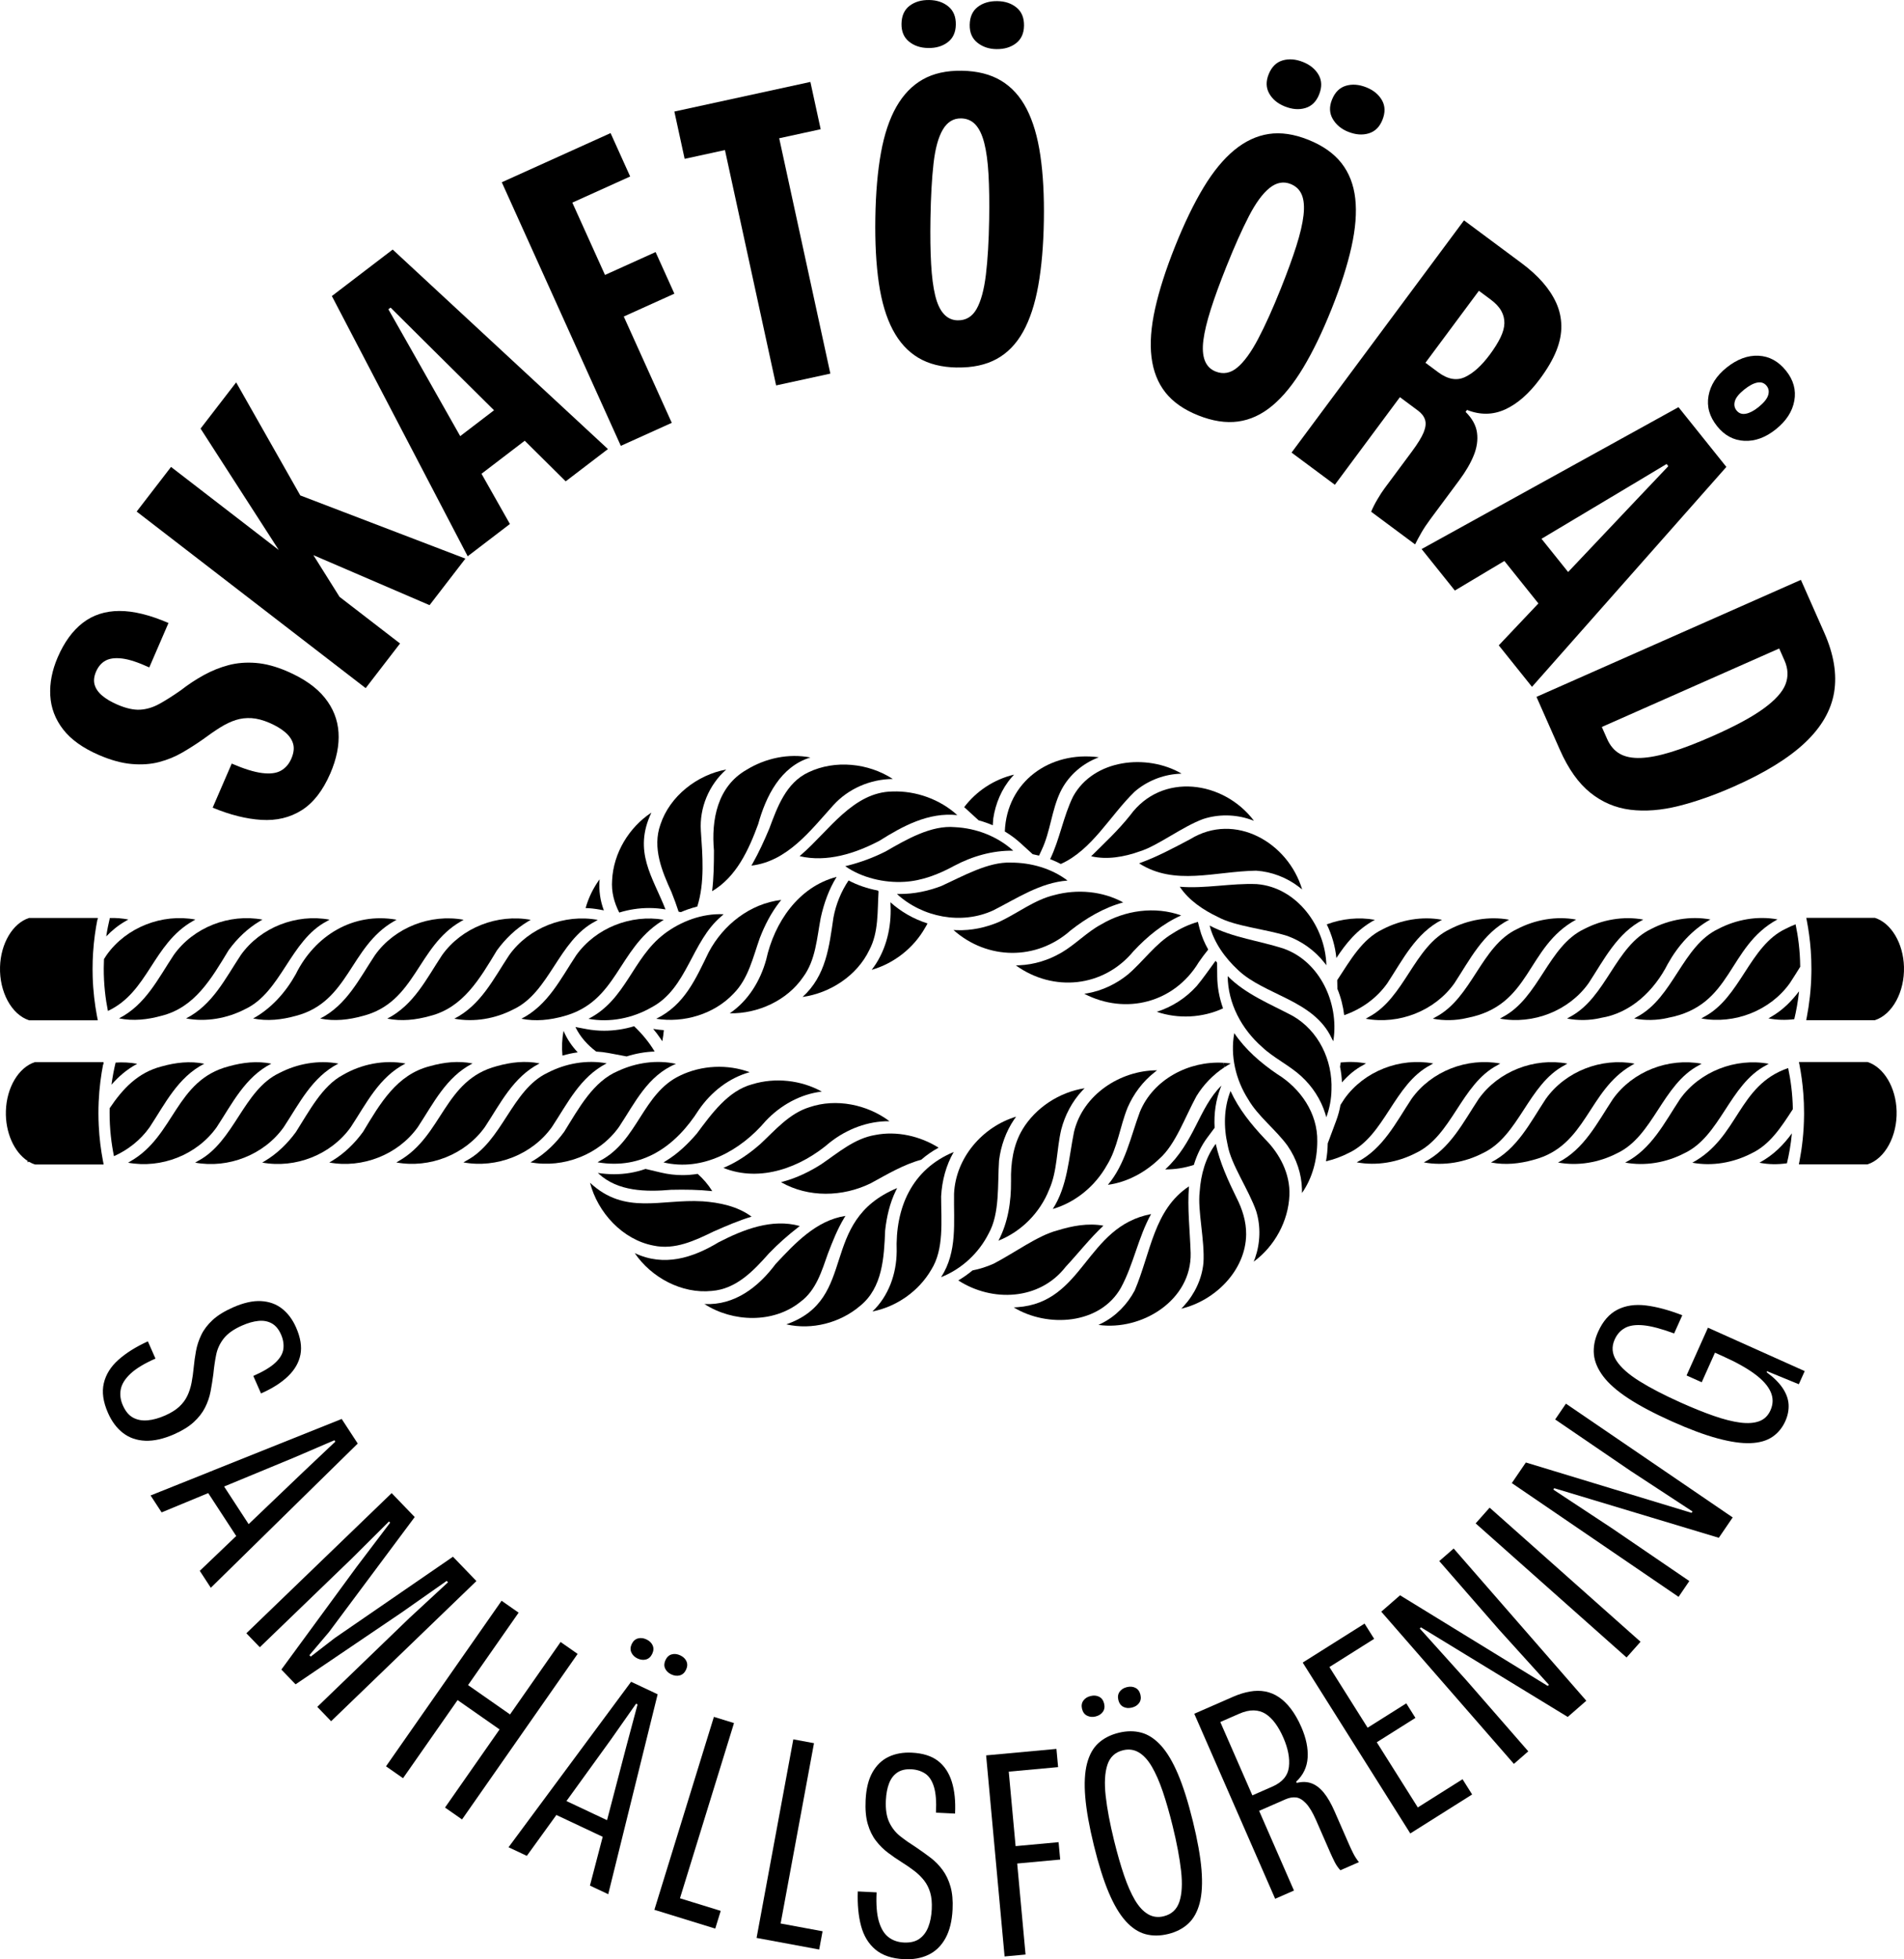 <?xml version="1.0" encoding="UTF-8"?> <svg xmlns="http://www.w3.org/2000/svg" id="Lager_1" viewBox="0 0 1272.2 1308.5"><path d="M1197.3,756.91c-.72,7.67-1.98,14.41-3.32,20-6.11.85-12.23.85-18.39-.39,9.68-5.23,16.25-12.17,21.71-19.61Z"></path><path d="M1194.79,713.31c1.62,7.58,2.95,16.85,3.14,27.45-7.72,11.9-15.3,23.74-27.65,29.53-12.05,6.22-26.24,8.73-39.52,6.22,31.14-16.8,30.22-51.63,64.03-63.2Z"></path><path d="M1181.81,710.45c-.61.35-1.23.7-1.82,1.07,0,.01-.01.01-.01.01-24.44,12.77-30.38,47.32-54.57,58.68-12.03,6.23-26.25,8.72-39.51,6.22,17.57-8.95,26.27-26.7,36.64-42.39,13.19-18.5,37.15-27.69,59.27-23.59Z"></path><path d="M1136.97,710.41c-.61.35-1.23.7-1.82,1.07,0,.01-.01.01-.01.01-24.44,12.77-30.39,47.3-54.57,58.68-12.04,6.23-26.24,8.72-39.52,6.22,17.51-8.86,26.32-26.77,36.65-42.39,13.19-18.51,37.14-27.69,59.27-23.59Z"></path><path d="M1092.12,710.37c-.61.35-1.23.7-1.82,1.07,0,0,0,0,0,0-29.43,16.85-30.01,53.94-65.57,63.13v.02c-9.47,2.62-18.96,3.66-28.51,1.75,17.73-9.09,26.16-26.6,36.62-42.4,13.19-18.52,37.16-27.68,59.29-23.58Z"></path><path d="M1047.28,710.33c-.61.35-1.23.7-1.82,1.07,0,.01-.01.01-.01.01-24.44,12.76-30.39,47.3-54.57,58.68-12.04,6.22-26.25,8.73-39.52,6.21,17.51-8.84,26.31-26.77,36.65-42.38,13.18-18.51,37.14-27.69,59.27-23.59Z"></path><path d="M1002.43,710.29c-.61.35-1.23.7-1.82,1.07,0,.01-.01.01-.01.01-24.44,12.77-30.39,47.32-54.57,58.68-12.03,6.22-26.25,8.72-39.51,6.21,17.58-8.93,26.27-26.7,36.64-42.38,13.18-18.5,37.15-27.7,59.27-23.59Z"></path><path d="M957.59,710.25c-.62.35-1.23.7-1.82,1.07,0,0,0,0,0,0-24.45,12.76-30.39,47.3-54.57,58.68-4.79,2.47-9.93,4.36-15.21,5.57.7-3.86,1.09-7.85,1.16-11.94l5.61-15.04c1.3-3.48,2.28-7.04,2.93-10.69h0c.87-1.38,1.74-2.73,2.63-4.07,13.18-18.51,37.14-27.69,59.28-23.59Z"></path><path d="M912.74,710.21c-.62.35-1.23.7-1.82,1.07,0,.01,0,.01,0,.01-5.57,2.91-10.19,6.95-14.27,11.6-.13-3.52-.56-7.02-1.27-10.44h0s.43-2.87.43-2.87c5.63-.6,11.34-.41,16.94.63Z"></path><path d="M815.7,726.08c-3.3,8.32-4.68,17.53-4.13,27.14l-4.87,6.52c-3.9,5.23-6.93,11.39-9.01,18.24,0,0,.01,0,0,.01-6.17,2.02-12.64,3.07-19.11,3,19.66-18.06,22.24-40.83,37.56-56.01l-.44,1.1Z"></path><path d="M818.05,712.84c-7.49,4.92-13.92,11.58-18.54,19.13v-.03c-7.74,14.11-14.06,32.55-24.94,42.03-9.4,9.02-21.4,15.58-34.3,17.32,11.69-13.93,15.18-32.07,21.33-48.61,8.93-21.89,32.93-34.32,55.92-32.88.16,1.01.33,2.03.53,3.04Z"></path><path d="M822.32,710.29c-.36.19-.73.39-1.08.6-.29.16-.58.32-.86.49,0,0-.02,0-.02,0-.78.46-1.55.94-2.31,1.45-.2-1.01-.37-2.03-.53-3.04,1.2.06,2.4.18,3.6.33.4.05.8.1,1.2.16Z"></path><path d="M773.11,714.81c-.61.48-1.22.94-1.81,1.43,0,.01,0,.01,0,.01-7.77,6.11-13.9,14.33-17.83,23.4v-.02c-5.2,12.74-6.72,27.09-13.88,38.58-7.77,13.87-20.91,24.8-36.15,29.22,9.95-15.45,10.64-34.12,14.2-51.54,5.96-24.75,30.75-41.03,55.48-41.08Z"></path><path d="M724.69,726.81c-.54.54-1.09,1.09-1.59,1.63,0,0-.01,0-.01,0-6.76,7.26-11.54,16.37-13.98,25.87v-.03c-3.19,13.42-2.54,27.84-8.12,40.25-6.07,15.35-18.52,27.98-33.85,34.05,6.37-12.1,8.54-26.04,8.39-39.72h.01c-.3-11.84,1.48-24.32,7.64-34.5v-.04c8.83-14.61,24.68-24.92,41.51-27.52Z"></path><path d="M678.96,745.76c-.45.6-.89,1.21-1.31,1.83,0,.01-.01.01-.01.01-5.51,8.12-8.89,17.68-10.08,27.31l-.02-.03c-1.06,16.3.57,35.46-6.87,48.77-6.61,13.24-18.15,23.91-31.85,29.31,11.04-17.08,8.34-36.62,8.65-55.75,1.08-23.91,18.95-44.68,41.49-51.45Z"></path><path d="M637.25,769.37c-5.17,8.92-7.84,19.27-8.4,29.45l-.02-.02c.02,16.65,2.07,35.49-6.6,49.2-8.33,14.34-23.15,24.71-39.31,27.88,10.88-10.31,16.09-25.24,16.22-39.98h.01c-1.04-29.15,9.98-54.89,38.1-66.53Z"></path><path d="M599.44,793.46c-.31.6-.63,1.21-.9,1.82-4.04,8.27-6.12,17.47-7.11,26.51v-.02c-.73,18.18-1.76,38.19-16.66,50.32-13.37,11.43-32.29,16.31-49.37,12.39,48.73-17.09,20.67-68.72,74.04-91.02Z"></path><path d="M564.89,812.05c-.33.52-.63,1.04-.94,1.56,0,.01-.01.01-.01.01-4.42,7.33-7.61,15.43-10.67,23.4v-.02c-4.19,11.8-7.87,24.66-18.44,32.44-18.04,14.55-45.2,13.69-64.13,1.47,20.27.98,36.04-11.36,47.54-26.73,12.93-13.82,27.15-29.14,46.65-32.13Z"></path><path d="M534.4,818.8c-.43.34-.86.68-1.29,1.02h0c-6.77,5.23-13.27,11-19.19,17.14v-.02c-10.33,11.65-21.87,23.98-38.4,25.22-19.98,2.05-40.36-8.98-51.41-25.26,19.56,9.27,38.66,3.26,55.99-7.21,16.61-8.57,35.67-16.06,54.3-10.89Z"></path><path d="M502.18,812.54c-8.58,2.61-16.93,6.19-25.14,9.83l.02-.03c-12.7,6.17-26.14,12.62-40.47,9.52-20.6-3.91-37.25-22.1-42.34-41.94,23.42,21.79,47.34,10.76,74.9,12.38l.03-.02c11.58.83,23.54,3.27,33,10.26Z"></path><path d="M475.91,795.49c-9-.96-18.19-1.09-27.19-.88l.02-.02c-17.08,1.51-35.91,1.18-48.77-10.77-.17-.15-.34-.3-.51-.46,3.67.57,7.33.85,10.88.85,7.28,0,14.3-1.19,20.99-3.54l10.39,2.46c4.69,1.11,9.5,1.68,14.31,1.68,3.37,0,6.76-.28,10.14-.83,3.75,3.35,7.06,7.17,9.74,11.51Z"></path><path d="M386.02,702.82c-3.44.46-6.85,1.18-10.21,2.16-.52-5.53-.29-11.11.73-16.53,2.36,5.54,5.61,10.27,9.48,14.37Z"></path><path d="M437.42,702.27c-6.26.21-12.59,1.32-18.72,3.27l-12.04-2.26c-2.71-.51-5.5-.84-8.31-.98-5.67-4.33-10.54-9.52-13.88-16.4l7.43,1.4c3.81.72,7.77,1.08,11.75,1.08,6.76,0,13.52-1.02,20.06-3,5.32,5.05,10.02,10.71,13.71,16.89Z"></path><path d="M403.48,608l-2.79-.52c-3.08-.57-6.23-.92-9.4-1.03,1.94-6.88,5.1-13.41,9.34-19.18-.63,7.72.51,14.51,2.85,20.73Z"></path><path d="M443.55,687.99c-.16,2.16-.44,4.33-.87,6.49-.06.29-.12.59-.19.89-.36-.53-.69-1.08-1.04-1.59-.01,0-.01-.01-.01-.01-1.54-2.29-3.22-4.49-5-6.62l.92.15c2.03.33,4.1.56,6.19.69Z"></path><path d="M444.68,607.37c-3.61-.62-7.32-.94-11.03-.94-6.78,0-13.49,1.05-19.89,3.03-3.38-6.65-5.35-13.81-4.76-21.62.87-18.09,11.23-35.24,26.25-45.13-12.38,26.03.92,43,9.43,64.66Z"></path><path d="M468.28,554.74h0c1.14,16.59,2.7,34.74-2.38,50.71-2.11.52-4.21,1.15-6.29,1.88-1.55.55-3.09,1.15-4.62,1.82l-1.57-.27c-1.4-4.37-3-8.68-4.69-12.9h.02c-6.47-14.17-13-29.72-7.47-45.32,6.3-19.07,24.63-33.2,43.97-36.73-11.51,10.2-17.96,25.52-16.96,40.81Z"></path><path d="M541.49,505.89c-20.01,6.08-29.73,25.94-34.92,44.58-6.32,17.14-14.52,35.16-30.76,44.72,1.1-8.92,1.22-18.01,1.23-26.97l.02.03c-1.91-20.72,2.27-43,21.76-54.14,12.69-7.77,28.11-11.07,42.67-8.22Z"></path><path d="M596.55,520.24c-15.02.13-29.8,6.47-39.82,17.62h0c-15.16,16.78-30.66,37.43-54.67,40.24.28-.49.56-.97.84-1.45,0-.01.01-.01.01-.01,4.14-7.36,7.73-15.2,11.01-23.01v.03c5.46-14.63,11.24-30.87,26.27-37.88,17.83-8.51,40.03-6.15,56.36,4.46Z"></path><path d="M639.64,544.38c-19.21-2.03-36.4,7.28-52.02,17.13-16.25,8.53-35.14,14.55-53.34,10.29.41-.38.84-.75,1.24-1.12,0-.01.01-.01.01-.01,18.3-15.81,34.55-41.78,60.82-42.07,15.69-.57,31.8,5.29,43.29,15.78Z"></path><path d="M677.03,568.14c-13.7-.23-27.32,3.66-39.47,10.11h0c-10.21,5.6-21.57,10.02-33.15,10.68-13.58.85-28.67-2.72-39.65-10.44.59-.15,1.18-.28,1.76-.43,8.59-2.18,17.03-5.3,24.91-9.26v.03c14.27-8.25,30.86-17.86,46.62-16.41,14.25.68,28.48,6.16,38.98,15.72Z"></path><path d="M713.3,588.09c-18.2,1.35-33.78,11.87-49.63,19.91-21.23,9.79-47.43,4.65-64.38-10.96.68,0,1.37.02,2.03,0,0-.01.02,0,.02,0,9.39.04,18.83-1.95,27.51-5.27v.02c14.78-6.75,31.56-16.32,46.56-15.69,13.45-.03,27.2,3.87,37.89,11.99Z"></path><path d="M750.49,602.69c-12.81,3.46-24.64,10.43-35.19,18.74h0c-22.75,20.2-55.61,19.78-78.21-.31.73.05,1.46.09,2.18.1,9.68.34,19.49-1.73,28.29-5.53v.02c12.53-5.85,23.68-14.82,36.95-17.94,15.22-4.11,32.17-2.66,45.98,4.92Z"></path><path d="M807.3,634.17c-2.22,2.72-4.32,5.55-6.31,8.43h0c-16.3,27.04-48.7,35.46-76.49,21.12.76-.11,1.51-.25,2.26-.39,9.75-1.73,19.09-6.22,26.7-12.38v.02c10.56-8.97,18.5-20.77,30.27-27.69,5.14-3.34,10.78-5.9,16.67-7.61l1.06,4.19c1.32,5.21,3.38,9.99,5.84,14.31Z"></path><path d="M789.23,611.37c-12.16,5.46-22.76,14.11-31.91,23.95h0c-19.94,24.13-53.45,27.47-78.54,9.43.77-.03,1.53-.04,2.28-.09,9.85-.41,19.65-3.45,28.05-8.39v.03c9.26-5.38,17.57-14.13,26.58-18.86,15.96-9.54,35.99-12.34,53.54-6.07Z"></path><path d="M817.21,673.44c-13.66,6.35-30,7.19-44.29,2.3,10.16-3.21,19.46-9.2,26.59-17.12v.03c4.49-5.35,8.49-11.29,12.71-16.98.33.44.66.88,1.01,1.31l.08,8.99c.06,7.27,1.41,14.52,3.9,21.47Z"></path><path d="M918.65,614.32c-12.12,6.56-19.37,15.87-25.71,25.48-.78-7.68-2.99-15.36-6.42-22.46,10.23-3.82,21.48-4.99,32.13-3.02Z"></path><path d="M963.5,614.28c-17.57,8.95-26.23,26.75-36.57,42.45-7.1,10.01-17.36,17.3-28.78,21.25-.72-5.99-2.24-11.92-4.53-17.55l-.14-5.81c8.79-13.32,16.64-27.51,30.52-34.06,12.02-6.24,26.22-8.77,39.5-6.28Z"></path><path d="M1008.34,614.23c-17.48,8.91-26.27,26.81-36.56,42.46-13.16,18.52-37.1,27.76-59.23,23.69.61-.35,1.23-.7,1.82-1.07,0-.01.01-.01.01-.01,24.41-12.81,30.3-47.36,54.46-58.78,12.03-6.25,26.22-8.76,39.5-6.29Z"></path><path d="M1053.17,614.15c-33.84,18.36-29.59,57.62-73.27,65.75v.03c-7.4,1.71-15.14,1.82-22.51.41.61-.35,1.23-.7,1.82-1.07,0,0,.01,0,.01,0,24.43-12.8,30.27-47.41,54.46-58.81,12.02-6.25,26.21-8.79,39.49-6.3Z"></path><path d="M1098.03,614.15c-17.48,8.91-26.28,26.81-36.56,42.46-13.16,18.52-37.1,27.76-59.23,23.69.61-.35,1.23-.7,1.82-1.07,0-.01,0-.01,0-.01,24.42-12.82,30.29-47.36,54.46-58.78,12.02-6.24,26.23-8.77,39.5-6.29Z"></path><path d="M1142.85,614.08c-12.16,6.75-21.71,17.55-28.47,29.67-9.03,17.76-24.61,32.89-44.79,36.07v.03c-7.4,1.71-15.14,1.82-22.51.41.61-.35,1.23-.7,1.82-1.07,0-.01.01-.01.01-.01,24.42-12.81,30.27-47.41,54.46-58.81,12.02-6.25,26.21-8.78,39.48-6.29Z"></path><path d="M1202.85,645.68c-2.28,3.63-4.52,7.27-6.85,10.81-13.15,18.53-37.1,27.76-59.23,23.7.61-.36,1.22-.71,1.82-1.07,0-.01.01-.01.01-.01,24.41-12.81,30.29-47.38,54.47-58.78,2.17-1.13,4.4-2.13,6.69-3.01,1.65,7.82,3,17.4,3.09,28.36Z"></path><path d="M1187.68,614.03c-33.83,18.36-29.54,57.59-73.25,65.75v.03c-7.39,1.7-15.13,1.82-22.5.41.61-.35,1.23-.7,1.82-1.07,0-.01.01-.01.01-.01,24.41-12.83,30.25-47.39,54.44-58.81,12.02-6.25,26.21-8.79,39.48-6.3Z"></path><path d="M1202.08,662.03c-.75,7.12-1.94,13.38-3.2,18.64-5.76.74-11.62.56-17.26-.52.61-.35,1.22-.72,1.82-1.08,0-.01.01-.01.01-.01,7.86-4.52,13.66-10.5,18.63-17.03Z"></path><path d="M19.51,775.98c-.36.07-.72.14-1.08.21v-.87c.35.23.71.45,1.08.66Z"></path><path d="M91.68,710.46c-7.17,3.88-12.63,8.71-17.19,13.98.73-5.53,1.72-10.49,2.76-14.78,4.83-.33,9.69-.08,14.43.8Z"></path><path d="M136.49,710.42c-17.66,9.02-26.15,26.69-36.54,42.45-6.05,8.53-14.39,15.09-23.8,19.29-1.66-8.11-2.97-18.08-2.91-29.46,0-.87.02-1.72.03-2.57,8.71-12.94,18.75-23.8,34.73-27.91h0c9.47-2.64,18.92-3.72,28.49-1.8Z"></path><path d="M181.3,710.37c-17.57,8.95-26.2,26.75-36.53,42.45-13.15,18.51-37.07,27.77-59.2,23.69.61-.35,1.23-.7,1.82-1.07,0-.01.01-.01.01-.01,29.39-16.88,29.81-54,65.41-63.26h0c9.47-2.64,18.92-3.71,28.49-1.8Z"></path><path d="M226.11,710.32c-17.72,9.12-26.09,26.64-36.53,42.46-13.15,18.51-37.08,27.77-59.2,23.69.61-.35,1.23-.7,1.82-1.07,0-.01.01-.01.01-.01,24.41-12.79,30.27-47.38,54.43-58.78,12.02-6.24,26.21-8.77,39.47-6.29Z"></path><path d="M270.93,710.28c-17.73,9.11-26.1,26.64-36.54,42.46-13.15,18.51-37.07,27.76-59.19,23.69.61-.35,1.23-.7,1.82-1.07,0-.01.01-.01.01-.01,8.14-4.87,15.13-11.69,20.65-19.28v.02c8.83-13.83,17.6-30.87,31.32-38.13,12.52-7.33,27.73-10.3,41.93-7.68Z"></path><path d="M315.74,710.24c-17.64,9.05-26.16,26.68-36.53,42.46-13.16,18.5-37.07,27.76-59.2,23.69.61-.35,1.23-.7,1.82-1.07,0-.01.01-.01.01-.01,8.13-4.87,15.13-11.69,20.65-19.28v.02c11.62-19.24,22.58-38.37,44.76-44h0c9.46-2.65,18.92-3.71,28.49-1.81Z"></path><path d="M360.55,710.2c-17.64,9.04-26.15,26.7-36.53,42.46-13.16,18.51-37.07,27.76-59.2,23.69.61-.35,1.23-.7,1.82-1.07,0-.01.01-.01.01-.01,29.29-16.81,29.95-54.11,65.41-63.26h0c9.46-2.65,18.93-3.71,28.49-1.81Z"></path><path d="M405.37,710.16c-17.73,9.09-26.1,26.65-36.54,42.45-13.14,18.52-37.08,27.77-59.2,23.7.61-.35,1.23-.7,1.82-1.07,0-.01.01-.01.01-.01,24.41-12.81,30.26-47.37,54.43-58.78,12.02-6.25,26.22-8.78,39.48-6.29Z"></path><path d="M451.7,710.5c-18.99,7.8-27.46,26.09-38.06,42.07-13.14,18.52-37.07,27.76-59.19,23.7.61-.35,1.23-.7,1.82-1.07,0,0,.01,0,.01,0,8.13-4.88,15.13-11.69,20.65-19.28v.02c9.86-15.82,19.43-33.82,36.23-40.76,11.94-5.5,25.71-7.49,38.54-4.67Z"></path><path d="M500.92,716.07c-14,3.86-25.84,13.32-33.99,25.15h0c-15.48,24.36-37.84,40.18-67.67,35.01.62-.35,1.23-.7,1.82-1.08,0-.01.01-.01.01-.01,25.11-13.2,28.19-45,53.39-56.84,14.33-6.91,31.61-7.71,46.44-2.23Z"></path><path d="M549.1,729.02c-14.43,1.7-27.64,9.17-37.5,19.64h0c-16.72,19.71-41.96,33.9-68.26,27.66.58-.34,1.14-.69,1.7-1.05h0c7.79-4.74,14.51-11.18,20.41-18.03v.02c10.02-13.43,21.04-28.82,37.14-33.11,15.31-4.7,32.59-2.83,46.51,4.87Z"></path><path d="M594.32,748.81c-14.42-.17-28.47,5.26-39.71,14.09h0c-19.3,16.68-46.51,27.04-71.27,17.08.59-.26,1.18-.49,1.77-.76,8.25-3.67,15.86-8.99,22.64-14.94v.03c10.24-9.51,19.58-20.7,33.12-24.87,17.83-6.08,38.64-1.78,53.45,9.37Z"></path><path d="M627.14,766.47c-4.23,2.32-8.11,5.01-11.61,8.06-11.82,3.21-22.67,9.7-33.67,15.7-18.78,9.23-41.74,9.74-60.01-.71.62-.18,1.26-.34,1.88-.52,8.74-2.39,17.09-6.45,24.69-11.25v.02c11.55-7.82,22.45-17.46,36.37-19.76,14.4-2.84,29.93.68,42.35,8.46Z"></path><path d="M737.27,818.58c-9.03,8.48-16.76,18.4-25.25,27.51h0c-17.51,22.51-49.17,23.63-71.73,9.05,3.34-1.95,6.52-4.19,9.49-6.68,4.81-.95,9.5-2.43,13.91-4.4v.03c13.9-7.18,29.94-19.08,42.81-22.33,9.96-3.08,20.48-5.06,30.77-3.18Z"></path><path d="M769.13,810.82c-8.64,15.58-11.71,33.64-20.15,49.2-13.94,24.75-49.16,26.82-71.63,13.15.81-.05,1.63-.08,2.42-.15,44.7-3.14,45.53-53.82,89.36-62.2Z"></path><path d="M795.56,836.81c.77,31.49-32.57,52.13-61.61,48.04.79-.39,1.6-.76,2.35-1.15,9.33-4.68,17.06-12.71,21.86-21.81v.03c10.88-25.63,12.76-54,36.28-69.61-1.19,14.48.68,29.8,1.12,44.5Z"></path><path d="M832.64,824.43c-.28,24.06-20.84,44.31-43.37,49.59.61-.61,1.23-1.2,1.78-1.85,7.13-7.8,12-17.95,13.03-28.52l.02.02c1.01-15.49-4.04-35.15-2.5-47.88.76-11.31,3.89-22.71,10.72-31.87,2.79,12.57,8.2,24.4,13.88,35.99,3.91,7.61,6.53,15.91,6.44,24.52Z"></path><path d="M861.55,798.26c-.69,17.27-9.9,34.12-23.86,44.35.31-.8.66-1.58.92-2.39,3.48-9.97,3.86-21.12.81-31.13h.02c-5.18-14.86-16.81-31.11-19.16-44.39-2.75-11.92-2.58-24.66,1.93-36.05,5.47,12,13.88,22.39,22.9,31.93h-.01c9.99,9.89,17.05,23.42,16.45,37.68Z"></path><path d="M880.16,762.29c-.03,12.14-3.19,24.44-10.21,34.47,0-.82.01-1.66-.02-2.46-.01-.01,0-.02,0-.02-.21-10.28-3.7-20.53-9.49-28.86h.03c-8.04-11.14-19.74-19.64-26.45-31.21-8.3-12.98-12.11-29.02-9.31-44.22,7.47,11.06,17.72,19.91,28.73,27.39h.01c15.58,9.59,27.06,26.21,26.71,44.91Z"></path><path d="M889.66,727.86c-.12,6.22-1.28,12.46-3.46,18.29-.21-.76-.42-1.53-.65-2.26-2.95-9.61-8.73-18.42-16.08-25.1h.02c-7.92-7.27-18.73-12.42-26.14-19.49-13.8-12.07-22.88-29.18-23.04-47.39,12,12.08,28.39,18.62,43.27,26.47,17.53,9.94,26.87,29.75,26.08,49.48Z"></path><path d="M891.03,694.25c-.06.37-.11.75-.17,1.15-.35-.7-.73-1.38-1.1-2.05-12-25.57-44.93-28.7-62.56-45.54-8.65-8.01-16.08-18.31-18.95-29.67,15.54,8.21,33.37,10.1,49.82,15.53,24,8.78,36.48,36.27,32.96,60.58Z"></path><path d="M886.24,644.64c-.48-.63-.95-1.27-1.45-1.86-.01,0-.01-.01-.01-.01-6.26-7.92-14.88-14.1-24.34-17.6h.03c-14.89-4.75-34.88-6.4-46.58-12.69-9.87-4.7-19.58-11.16-25.6-20.27,16.83,1.43,34.42-2.47,51.4-1.76,26.88,2.08,45.94,28.53,46.55,54.19Z"></path><path d="M837.85,548.15c-.81-.32-1.64-.59-2.43-.86-10.04-3.46-21.36-3.61-31.34-.35v-.02c-14.49,5.33-30.55,18.05-42.73,21.75-10.3,3.65-21.56,5.66-32.27,3.2,8.93-8.85,18.17-17.45,26.05-27.36h0c21.19-29.01,62.46-23.15,82.72,3.64Z"></path><path d="M870.05,594.03c-.65-.52-1.28-1.05-1.92-1.54-8.21-6.38-18.46-10.33-28.71-10.99l.02-.02c-27.93.46-54.5,10.34-78.35-4.9,11.87-4.22,23.09-10.27,34.23-16.15h0c29.89-18.33,65.39,2.29,74.73,33.6Z"></path><path d="M789.49,516.65c-.87.05-1.74.1-2.57.18-10.47.75-20.8,4.99-28.76,11.87h0c-16.46,15.94-28.35,38.87-49.34,48.31-2.29-1.2-4.68-2.28-7.14-3.22,6.45-13.37,8.8-28.57,15.34-41.84,13.7-24.98,49.3-28.79,72.47-15.3Z"></path><path d="M734.18,505.75c-.81.34-1.63.65-2.39,1.01-9.98,4.31-18.5,12.2-23.23,22.03v-.02c-5.94,12.36-6.68,26.55-12.52,38.83-.55,1.3-1.15,2.58-1.79,3.84-1.4-.36-2.82-.68-4.25-.96l-8.26-7.52c-3.15-2.86-6.62-5.42-10.35-7.64,1.27-33.1,29.87-53.95,62.79-49.57Z"></path><path d="M677.55,517.34c-.56.61-1.1,1.22-1.61,1.83-6.67,7.64-10.76,17.49-12.25,27.36v-.02c-.16,1.52-.27,3.08-.36,4.65-3.05-1.31-6.2-2.41-9.43-3.29h0l-9.53-8.71s-.08-.07-.12-.11c8.07-10.67,19.94-18.56,33.31-21.71Z"></path><path d="M619.74,616.72c-.48.97-1.01,1.91-1.58,2.83-7.65,13.56-20.84,23.9-35.72,28.16,8.84-11.37,12.78-25.83,12.68-40.1h0c-.1-1.68-.15-3.35-.15-5.02,7.08,6.4,15.6,11.22,24.76,14.13Z"></path><path d="M587.03,595.27c-.84,13.36.16,27.31-6.2,39.25-8.22,17.1-26.09,28.71-44.58,31.31,15.7-14.21,17.77-33.49,20.64-53.06,1.66-8.87,5.12-17.33,10.09-24.74,5.88,3.1,12.52,5.38,19.46,6.69h.01s.58.55.58.55Z"></path><path d="M559.01,585.64c-5.17,8.3-8.5,17.74-10.59,27.21v-.03c-2.63,13.66-3.34,28.32-11.79,39.7-10.72,15.7-30.29,24.6-49.02,24.22,12.33-8.37,20.41-21.64,24.33-35.82,5.44-24.78,21.52-48.67,47.07-55.28Z"></path><path d="M522,601.02c-.4.51-.83,1-1.2,1.51-5.57,7.15-9.81,15.38-13.05,23.78v-.03c-4.68,13.14-7.69,27.45-17.73,37.43-12.93,13.66-33.2,19.64-51.54,16.68,19.06-9.36,26.36-26.7,35.09-44.52,9.74-18.35,27.64-32.38,48.43-34.85Z"></path><path d="M483.49,610.58c-.47.46-.95.87-1.43,1.31,0,.01-.01.01-.01.01-20.12,16.86-22.74,48.19-46.72,60.88-12.63,7.25-27.86,10.33-42.13,7.64,25.11-12.72,29.41-40.54,50.48-56.57v-.03c11.31-8.57,25.56-13.89,39.81-13.24Z"></path><path d="M443.5,614.27c-.55.35-1.11.71-1.64,1.08,0,.01-.01.01-.01.01-29.2,18.73-29.26,53.44-64.97,63.26h0c-9.47,2.65-18.93,3.67-28.5,1.76,17.75-9.07,26.15-26.6,36.62-42.39,13.03-18.27,36.59-27.5,58.5-23.72Z"></path><path d="M399.42,614.36c-.61.35-1.23.7-1.82,1.07,0,.01-.01.01-.01.01-24.43,12.77-30.34,47.33-54.54,58.68-12.03,6.23-26.21,8.72-39.48,6.22,17.73-9.08,26.16-26.59,36.61-42.39,13.19-18.49,37.12-27.69,59.24-23.59Z"></path><path d="M354.61,614.32c-.61.35-1.23.7-1.82,1.07,0,.01-.01.01-.01.01-8.14,4.85-15.16,11.66-20.69,19.24v-.02c-11.64,19.23-22.66,38.33-44.84,43.92h0c-9.46,2.65-18.93,3.67-28.49,1.76,17.81-9.16,26.1-26.53,36.61-42.39,13.19-18.49,37.12-27.69,59.24-23.59Z"></path><path d="M309.8,614.28c-.62.35-1.22.7-1.83,1.07,0,.01-.01.01-.01.01-29.31,16.77-30.05,54.05-65.52,63.14h0c-9.46,2.63-18.94,3.69-28.49,1.75,17.74-9.06,26.14-26.6,36.61-42.38,13.18-18.5,37.12-27.69,59.24-23.59Z"></path><path d="M264.99,614.24c-.63.35-1.23.7-1.83,1.07,0,.01-.01.01-.01.01-29.4,16.84-29.93,53.95-65.52,63.14h0c-9.48,2.63-18.93,3.67-28.5,1.75,12.16-6.71,21.74-17.48,28.5-29.6,12.75-25.82,38.42-41.56,67.36-36.37Z"></path><path d="M220.17,614.2c-.61.35-1.23.7-1.82,1.07,0,.01-.01.01-.01.01-24.43,12.76-30.35,47.33-54.54,58.68-12.03,6.22-26.22,8.73-39.48,6.21,17.74-9.06,26.15-26.59,36.61-42.38,13.18-18.49,37.13-27.7,59.24-23.59Z"></path><path d="M175.36,614.16c-.61.35-1.23.7-1.82,1.07,0,.01-.01.01-.01.01-8.15,4.85-15.17,11.66-20.69,19.24v-.02c-11.65,19.24-22.65,38.32-44.84,43.92h0c-9.47,2.63-18.94,3.67-28.49,1.75,17.74-9.07,26.14-26.59,36.61-42.38,13.17-18.5,37.12-27.7,59.24-23.59Z"></path><path d="M130.55,614.13c-.62.35-1.24.7-1.83,1.07,0,.01-.01.01-.01.01-26.73,15.3-29.58,47.33-56.61,59.96-1.59-7.98-2.83-17.7-2.77-28.75.01-2.02.06-3.99.16-5.91.6-.94,1.2-1.87,1.82-2.8,13.18-18.49,37.12-27.69,59.24-23.58Z"></path><path d="M85.73,614.09c-.62.35-1.23.7-1.82,1.07,0,.01-.01.01-.01.01-5.05,2.89-9.25,6.38-12.92,10.22.69-4.55,1.54-8.66,2.42-12.3,4.05-.11,8.18.21,12.33,1Z"></path><path d="M72.14,943.58c-3.24-7.34-4.16-13.94-2.77-19.81,1.39-5.87,4.65-11.08,9.78-15.64,5.13-4.56,11.68-8.66,19.65-12.3l5.08,11.51c-7.45,3.28-13.01,6.65-16.68,10.09-3.67,3.44-5.84,6.92-6.51,10.45s-.21,7.1,1.39,10.71c1.74,3.95,4.03,6.68,6.85,8.2,2.82,1.52,6.05,2.11,9.69,1.79,3.63-.32,7.54-1.4,11.71-3.24,3.95-1.74,7.09-3.7,9.44-5.88,2.34-2.18,4.14-4.59,5.4-7.24,1.26-2.65,2.2-5.55,2.82-8.73.62-3.17,1.11-6.66,1.46-10.45.33-3.52.84-7.11,1.51-10.78.67-3.67,1.86-7.26,3.54-10.76,1.69-3.51,4.21-6.81,7.56-9.91,3.35-3.1,7.91-5.91,13.66-8.45,7-3.08,13.22-4.48,18.67-4.19,5.45.29,10.13,1.97,14.04,5.03s7.04,7.24,9.38,12.55c2.99,6.77,3.96,12.81,2.94,18.12-1.03,5.31-3.79,10.13-8.28,14.47-4.49,4.34-10.52,8.18-18.07,11.51l-5.15-11.68c6.77-2.99,11.72-5.98,14.85-8.97s4.88-6.06,5.25-9.19c.37-3.13-.16-6.33-1.61-9.6-1.54-3.5-3.61-5.96-6.19-7.38-2.58-1.42-5.55-1.97-8.91-1.63-3.36.34-7.01,1.37-10.96,3.12-5.53,2.44-9.59,5.31-12.18,8.61-2.59,3.3-4.29,6.95-5.08,10.94-.8,3.99-1.42,8.24-1.86,12.75-.53,4.01-1.14,7.88-1.85,11.63-.71,3.75-1.95,7.36-3.71,10.84-1.77,3.48-4.29,6.71-7.55,9.7-3.27,2.99-7.6,5.68-13.02,8.07-7.11,3.13-13.54,4.59-19.3,4.37-5.76-.22-10.73-1.94-14.91-5.15s-7.54-7.69-10.08-13.45Z"></path><path d="M100.61,998.76l127.7-51.1,10.72,16.42-98.17,96.33-7.38-11.31,69.4-66.29,21.18-20.01-.61-.93-26.74,11.49-88.72,36.7-7.38-11.31ZM138.36,995.99l10.36-4.77,18.3,28.04-8.44,7.72-20.22-30.98Z"></path><path d="M164.6,1090.8l97.09-93.61,15.41,15.98-57.27,76.8-13.1,15.46.9.93,16.06-12.4,78.97-54.29,15.67,16.25-97.09,93.61-9.24-9.59,61.4-59.2,25.95-23.99-.9-.93-30.35,21.29-70.61,47.78-9.5-9.86,50.18-68.43,22.52-29.68-.77-.8-24.92,24.8-61.4,59.2-8.99-9.32Z"></path><path d="M257.92,1179.64l77.23-110.56,11.38,7.95-77.23,110.56-11.38-7.95ZM297.35,1207.18l77.23-110.56,11.37,7.95-77.23,110.56-11.38-7.95ZM302.55,1133.18l6.99-10.01,34.58,24.15-6.99,10.01-34.58-24.15Z"></path><path d="M339.79,1233.7l81.89-110.51,17.74,8.35-33.02,133.52-12.22-5.75,24.29-92.85,7.53-28.15-1-.47-16.73,23.82-56.26,77.79-12.22-5.75ZM370.47,1211.54l6.31-9.5,30.29,14.26-3.13,11-33.47-15.76ZM425.95,1107.62c-1.9-.89-3.25-2.21-4.07-3.96-.81-1.74-.75-3.62.2-5.63s2.32-3.27,4.13-3.78c1.81-.51,3.72-.29,5.73.65,2.01.95,3.39,2.28,4.15,4,.76,1.72.66,3.58-.28,5.59-.95,2.01-2.33,3.27-4.13,3.78-1.81.51-3.72.29-5.73-.65ZM448.54,1118.26c-2.01-.95-3.39-2.28-4.15-4-.76-1.72-.66-3.58.28-5.59.95-2.01,2.32-3.27,4.13-3.78,1.81-.51,3.72-.29,5.73.65,2.01.95,3.39,2.28,4.15,4,.76,1.72.66,3.58-.28,5.59s-2.33,3.27-4.13,3.78c-1.81.51-3.72.29-5.73-.65Z"></path><path d="M437.24,1275.49l39.77-128.87,13.43,4.15-36.98,119.85-2.13-3.76,30.23,9.33-3.65,11.84-40.66-12.55Z"></path><path d="M505.52,1294.25l24.55-132.61,13.82,2.56-22.83,123.33-2.55-3.48,31.11,5.76-2.26,12.19-41.84-7.75Z"></path><path d="M603.9,1308.44c-8.01-.39-14.32-2.53-18.95-6.4-4.62-3.87-7.82-9.12-9.6-15.75-1.78-6.63-2.51-14.32-2.2-23.08l12.56.62c-.4,8.13.11,14.61,1.54,19.43,1.43,4.82,3.57,8.33,6.43,10.5,2.86,2.18,6.25,3.36,10.2,3.56,4.31.21,7.78-.6,10.4-2.45,2.62-1.84,4.6-4.46,5.95-7.86,1.34-3.39,2.12-7.37,2.35-11.92.21-4.31-.13-8-1.03-11.07-.9-3.07-2.25-5.76-4.05-8.07-1.8-2.31-3.98-4.46-6.54-6.43-2.56-1.98-5.45-3.97-8.69-5.99-3-1.88-5.98-3.94-8.96-6.18-2.98-2.24-5.66-4.91-8.03-7.99-2.38-3.08-4.2-6.81-5.47-11.2-1.27-4.38-1.74-9.72-1.43-16,.38-7.64,1.92-13.83,4.62-18.57,2.7-4.74,6.3-8.18,10.79-10.3,4.49-2.12,9.63-3.04,15.42-2.76,7.39.36,13.23,2.2,17.51,5.49,4.28,3.3,7.36,7.93,9.23,13.88,1.87,5.96,2.6,13.06,2.19,21.32l-12.75-.63c.37-7.39-.09-13.16-1.37-17.29-1.28-4.14-3.23-7.07-5.86-8.81-2.63-1.73-5.73-2.69-9.3-2.87-3.82-.19-6.95.56-9.37,2.22-2.43,1.67-4.25,4.08-5.45,7.23-1.21,3.15-1.91,6.88-2.12,11.2-.3,6.04.45,10.95,2.24,14.74,1.79,3.79,4.29,6.94,7.5,9.45,3.21,2.51,6.73,4.96,10.56,7.38,3.34,2.27,6.54,4.55,9.57,6.86,3.04,2.31,5.71,5.04,8.02,8.18,2.31,3.14,4.08,6.84,5.29,11.1,1.21,4.26,1.67,9.34,1.38,15.26-.38,7.76-1.97,14.17-4.74,19.21-2.78,5.05-6.54,8.72-11.29,11.02-4.74,2.29-10.26,3.29-16.54,2.98Z"></path><path d="M671.24,1306.64l-12.34-134.3,46.98-4.32,1.12,12.16-35.74,3.28,2.51-3.02,11.48,124.9-14,1.29ZM675.78,1244.92l-1.07-11.61,32.61-3,1.07,11.61-32.61,3Z"></path><path d="M732.04,1146.37c-2.04.5-3.92.33-5.65-.52-1.73-.84-2.86-2.35-3.39-4.5-.53-2.16-.25-4,.83-5.54,1.08-1.53,2.7-2.57,4.86-3.1,2.16-.53,4.07-.36,5.74.49,1.67.86,2.77,2.37,3.3,4.52s.25,4-.83,5.54c-1.08,1.54-2.7,2.57-4.86,3.1ZM780.48,1291.64c-5.39,1.32-10.43,1.35-15.12.09-4.69-1.26-9.09-4.15-13.18-8.67-4.1-4.52-7.88-10.89-11.36-19.12-3.48-8.22-6.78-18.69-9.9-31.38-3.12-12.7-5.05-23.53-5.79-32.49-.74-8.96-.34-16.39,1.19-22.29,1.53-5.9,4.1-10.46,7.69-13.7,3.59-3.23,8.08-5.51,13.47-6.83,5.39-1.32,10.43-1.35,15.12-.09,4.69,1.26,9.08,4.15,13.18,8.67,4.09,4.52,7.88,10.89,11.36,19.12,3.48,8.23,6.78,18.69,9.9,31.38,3.12,12.7,5.04,23.5,5.77,32.4.72,8.9.32,16.3-1.21,22.21-1.54,5.9-4.09,10.5-7.66,13.79s-8.05,5.6-13.45,6.92ZM777.57,1279.78c5.27-1.29,8.76-4.53,10.47-9.71,1.71-5.18,2.09-12.07,1.12-20.66-.97-8.59-2.83-18.51-5.6-29.77-2.15-8.74-4.36-16.46-6.63-23.14-2.28-6.68-4.72-12.24-7.33-16.68-2.61-4.44-5.52-7.6-8.71-9.48-3.2-1.88-6.71-2.35-10.54-1.41-5.27,1.29-8.76,4.56-10.45,9.81-1.7,5.25-2.07,12.13-1.12,20.66.95,8.53,2.82,18.48,5.62,29.86,2.12,8.62,4.32,16.31,6.61,23.05,2.29,6.74,4.74,12.3,7.33,16.68,2.6,4.38,5.49,7.51,8.69,9.39,3.19,1.88,6.7,2.35,10.54,1.41ZM756.3,1140.42c-2.16.53-4.07.37-5.74-.5-1.67-.86-2.77-2.37-3.3-4.52-.53-2.16-.25-4,.83-5.54,1.08-1.53,2.7-2.57,4.86-3.1,2.16-.53,4.07-.36,5.74.5,1.67.86,2.77,2.37,3.3,4.52.53,2.16.25,4-.83,5.54-1.08,1.54-2.7,2.57-4.86,3.1Z"></path><path d="M852.02,1268.1l-54.04-123.56,25.93-11.34c3.84-1.68,7.57-2.84,11.2-3.48,3.62-.64,7.05-.66,10.28-.05,3.23.61,6.27,1.87,9.12,3.78,2.86,1.92,5.55,4.54,8.09,7.87,2.53,3.33,4.84,7.37,6.92,12.12,3.21,7.35,4.61,14.17,4.21,20.47-.41,6.3-2.96,11.63-7.65,15.97l.37.85c3.64-.92,6.94-.82,9.93.3,2.98,1.12,5.71,3.22,8.21,6.3,2.49,3.08,4.88,7.23,7.15,12.42l9.64,22.04c.89,2.03,1.83,4.04,2.84,6.03,1,1.99,2.26,3.93,3.76,5.83l-12.37,5.41c-1.52-1.62-2.8-3.48-3.86-5.58-1.05-2.1-2.05-4.22-2.99-6.37l-9.34-21.36c-2.27-5.2-4.54-8.99-6.79-11.37-2.25-2.38-4.48-3.7-6.67-3.95-2.2-.25-4.54.17-7.02,1.25l-19.32,8.45-4.52-10.34,15.08-6.6c6.67-2.92,10.34-7.28,11.03-13.1.69-5.82-.55-12.34-3.71-19.58-1.63-3.73-3.44-6.94-5.43-9.64-1.99-2.7-4.15-4.78-6.47-6.26-2.33-1.47-4.95-2.24-7.88-2.31-2.93-.07-6.2.69-9.81,2.27l-12.54,5.49,49.22,112.55-12.54,5.49Z"></path><path d="M942.31,1224.47l-71.88-114.11,41.33-26.03,6.41,10.18-31.62,19.92.64-2.81,61.23,97.21-2.81-.64,31.62-19.92,6.41,10.18-41.32,26.03ZM918.2,1164.66l-6.11-9.71,27.55-17.35,6.11,9.71-27.55,17.35Z"></path><path d="M1011.55,1178.03l-88.62-101.66,12.55-10.94,98.65,60.52.84-.73-33.16-36.62-40.12-46.02,9.62-8.39,88.62,101.66-12.41,10.82-98.05-59.82-.84.73,31.44,34.93,41.09,47.13-9.62,8.39Z"></path><path d="M1086.83,1106.97l-100.84-89.56,9.34-10.51,100.83,89.56-9.34,10.51Z"></path><path d="M1121.58,1066.47l-111.43-75.98,9.38-13.76,110.74,33.64.62-.92-41.33-27.06-50.44-34.39,7.19-10.55,111.43,75.98-9.28,13.6-109.97-33.12-.62.92,39.24,25.86,51.66,35.23-7.19,10.55Z"></path><path d="M1192.95,949.04c-2.02,4.5-4.92,8.03-8.7,10.59-3.78,2.56-8.67,3.96-14.65,4.18-5.98.23-13.31-.83-21.99-3.17-8.68-2.34-18.88-6.13-30.58-11.38-11.82-5.3-21.49-10.41-29.01-15.34-7.52-4.93-13.12-9.84-16.81-14.74-3.68-4.9-5.75-9.78-6.21-14.64-.45-4.87.48-9.89,2.8-15.07,3.18-7.09,7.48-12.02,12.92-14.79,5.43-2.77,11.77-3.71,19.01-2.83,7.24.88,15.35,3.07,24.33,6.55l-5.45,12.15c-8.47-3.12-15.29-4.93-20.47-5.43-5.18-.5-9.3.09-12.35,1.76-3.05,1.67-5.36,4.26-6.92,7.74-2.17,4.84-1.78,9.54,1.18,14.11,2.95,4.57,8.07,9.13,15.36,13.68,7.29,4.55,16.39,9.27,27.3,14.17,8.33,3.73,15.82,6.76,22.49,9.07,6.67,2.31,12.53,3.79,17.58,4.44,5.05.64,9.28.34,12.67-.91,3.4-1.25,5.9-3.67,7.52-7.27,1.87-4.16,1.92-8.27.14-12.3-1.77-4.04-5.32-8.03-10.65-11.97-5.33-3.94-12.44-7.91-21.33-11.89l-9.96-4.47,6.69-2.27-10.82,24.14-10.13-4.54,14.3-31.9,64.65,28.99-3.94,8.78-21.23-8.71-.3.67c4.79,3.5,8.38,7.07,10.8,10.72,2.42,3.65,3.72,7.31,3.9,10.97.18,3.66-.54,7.3-2.15,10.9Z"></path><path d="M220.71,516.52c-4.98,11.52-11.37,19.72-19.17,24.62-7.8,4.91-16.76,7.04-26.88,6.42-10.12-.62-20.97-3.34-32.56-8.16l12.73-29.43c8.11,3.51,14.85,5.61,20.23,6.3,5.38.69,9.6.16,12.67-1.59,3.07-1.75,5.37-4.41,6.92-7.98,1.61-3.73,2.02-7.02,1.23-9.86-.79-2.84-2.56-5.44-5.3-7.78-2.74-2.34-6.22-4.42-10.44-6.25-4.38-1.89-8.39-2.95-12.05-3.19-3.65-.23-7.15.18-10.5,1.24-3.34,1.06-6.79,2.69-10.35,4.91s-7.46,4.91-11.72,8.07c-4.42,3.1-9,6.02-13.76,8.78-4.75,2.76-9.9,4.86-15.44,6.32-5.54,1.46-11.65,1.89-18.32,1.31-6.68-.58-13.99-2.58-21.94-6.02-10.7-4.63-18.67-10.34-23.92-17.13-5.24-6.79-8.1-14.33-8.55-22.61-.46-8.28,1.2-16.8,4.99-25.56,4.35-10.05,9.92-17.7,16.71-22.95,6.79-5.24,14.92-7.89,24.37-7.94,9.45-.05,20.42,2.63,32.91,8.03l-12.83,29.67c-7.39-3.38-13.41-5.37-18.07-5.94-4.66-.57-8.37-.11-11.14,1.39-2.77,1.5-4.88,3.95-6.36,7.36-1.4,3.25-1.71,6.19-.93,8.83.78,2.65,2.48,5.07,5.09,7.25,2.62,2.19,5.95,4.16,10,5.91,5.84,2.53,10.93,3.67,15.26,3.43,4.34-.24,8.66-1.55,12.96-3.92,4.3-2.37,9.08-5.41,14.33-9.1,4.93-3.83,10.04-7.2,15.34-10.11,5.3-2.91,10.78-5.11,16.43-6.61,5.65-1.5,11.74-2,18.26-1.49,6.52.51,13.51,2.38,20.96,5.6,11.19,4.84,19.57,10.73,25.13,17.66,5.57,6.93,8.63,14.66,9.18,23.17.55,8.51-1.28,17.64-5.48,27.37Z"></path><path d="M244.33,459.57l-153.02-117.92,22.97-29.81,153.02,117.92-22.97,29.81ZM287.03,404.16l-77.64-33.4,19.52,31.1-40.51-31.22-54.39-84.41,23.78-30.86,42.85,75.51,110.33,42.2-23.94,31.07Z"></path><path d="M312.49,371.5l-90.75-173.78,40.64-31.05,143.82,133.24-28.22,21.56-94.81-93.97-22.19-22.06-1.47,1.13,15.45,27.21,65.75,116.18-28.22,21.56ZM319.43,318.17l-14.64-24.83,28.01-21.4,20.11,20.65-33.48,25.58Z"></path><path d="M414.82,297.78l-79.54-176.05,72.69-32.84,13.09,28.98-42.26,19.09,1.98-5.26,68.08,150.69-34.05,15.38ZM410.27,214.34l-12.55-27.77,40.33-18.22,12.55,27.77-40.33,18.22Z"></path><path d="M457.46,106.08l-6.87-31.59,90.89-19.77,6.87,31.59-90.89,19.77ZM518.58,257.4l-34.98-160.81,36.25-7.88,34.97,160.81-36.25,7.88Z"></path><path d="M639.45,245.46c-10.25-.17-18.87-2.34-25.87-6.52-7-4.18-12.69-10.41-17.06-18.7-4.37-8.29-7.47-18.67-9.3-31.16-1.83-12.49-2.61-27.03-2.34-43.64.27-16.6,1.52-31.07,3.75-43.41,2.23-12.33,5.67-22.57,10.3-30.71,4.64-8.14,10.52-14.23,17.66-18.27,7.13-4.03,15.82-5.97,26.07-5.81,10.42.17,19.18,2.39,26.26,6.65,7.09,4.27,12.77,10.54,17.05,18.83,4.28,8.29,7.34,18.67,9.17,31.16,1.83,12.49,2.61,26.94,2.34,43.37-.27,16.61-1.52,31.12-3.75,43.54-2.23,12.42-5.63,22.7-10.17,30.84-4.55,8.14-10.43,14.19-17.65,18.13-7.22,3.95-16.04,5.84-26.46,5.67ZM620.12,32.06c-5.12-.08-9.38-1.52-12.79-4.31-3.4-2.79-5.06-6.75-4.97-11.88.09-5.3,1.87-9.29,5.36-11.97,3.49-2.68,7.88-3.98,13.18-3.89,5.12.08,9.38,1.52,12.78,4.32,3.4,2.8,5.06,6.84,4.97,12.14-.08,5.13-1.87,9.03-5.36,11.71-3.49,2.68-7.88,3.98-13.18,3.89ZM639.96,213.93c5.47.09,9.67-2.45,12.58-7.61,2.91-5.16,4.98-12.77,6.2-22.83,1.22-10.05,1.95-22.32,2.19-36.8.19-11.66.04-21.73-.44-30.22-.48-8.49-1.43-15.48-2.84-20.98-1.41-5.5-3.38-9.6-5.9-12.29-2.52-2.69-5.72-4.07-9.61-4.13-5.12-.08-9.18,2.41-12.18,7.49-3,5.08-5.06,12.6-6.2,22.56-1.13,9.97-1.82,22.28-2.06,36.94-.19,11.66-.05,21.73.44,30.22.48,8.49,1.38,15.49,2.71,20.98,1.32,5.5,3.24,9.64,5.76,12.42,2.51,2.78,5.63,4.2,9.34,4.26ZM665.69,32.8c-4.95-.08-9.16-1.52-12.65-4.31-3.49-2.79-5.19-6.75-5.11-11.88.09-5.3,1.87-9.29,5.36-11.97,3.49-2.68,7.88-3.98,13.18-3.89,5.12.08,9.38,1.52,12.78,4.31,3.4,2.8,5.06,6.84,4.97,12.14-.08,5.12-1.87,9.03-5.36,11.71-3.49,2.68-7.88,3.98-13.18,3.89Z"></path><path d="M800.53,277.39c-9.52-3.8-16.8-8.91-21.85-15.3-5.05-6.4-8.14-14.25-9.28-23.55s-.33-20.11,2.41-32.43c2.74-12.32,7.19-26.19,13.36-41.61,6.17-15.42,12.49-28.49,18.97-39.22,6.48-10.73,13.34-19.07,20.57-25.02,7.23-5.95,14.9-9.54,23-10.78,8.1-1.23,16.91.06,26.43,3.86,9.68,3.87,17.07,9.07,22.17,15.57,5.1,6.51,8.18,14.4,9.23,23.67,1.05,9.27.2,20.06-2.54,32.38-2.74,12.32-7.16,26.11-13.26,41.36-6.17,15.42-12.51,28.53-19.02,39.34-6.51,10.81-13.35,19.21-20.5,25.2-7.15,5.99-14.8,9.54-22.96,10.65-8.15,1.11-17.07-.26-26.75-4.13ZM812.24,248.11c5.08,2.03,9.91,1.16,14.47-2.63,4.56-3.79,9.2-10.16,13.93-19.12,4.72-8.96,9.78-20.16,15.16-33.61,4.33-10.83,7.78-20.29,10.36-28.39,2.57-8.1,4.18-14.98,4.82-20.62.64-5.64.26-10.17-1.13-13.58-1.4-3.41-3.9-5.84-7.51-7.28-4.76-1.9-9.44-1.02-14.05,2.66-4.61,3.68-9.22,9.97-13.83,18.87-4.61,8.91-9.64,20.17-15.08,33.78-4.33,10.83-7.79,20.29-10.36,28.39-2.58,8.1-4.23,14.96-4.95,20.57-.72,5.61-.4,10.16.96,13.66,1.36,3.5,3.77,5.93,7.21,7.31ZM858.5,71.1c-4.76-1.9-8.23-4.76-10.41-8.59-2.18-3.82-2.32-8.11-.42-12.87,1.97-4.92,5.06-8.01,9.28-9.28,4.21-1.26,8.79-.91,13.71,1.06,4.76,1.9,8.23,4.77,10.41,8.59,2.18,3.82,2.29,8.19.32,13.11-1.9,4.76-4.96,7.77-9.18,9.03-4.22,1.27-8.78.91-13.71-1.06ZM900.82,88.03c-4.59-1.84-8.02-4.68-10.29-8.54-2.27-3.86-2.45-8.16-.54-12.92,1.97-4.92,5.06-8.01,9.28-9.28,4.21-1.26,8.78-.91,13.71,1.06,4.76,1.9,8.23,4.77,10.41,8.59,2.18,3.82,2.29,8.19.32,13.11-1.9,4.76-4.96,7.77-9.18,9.03-4.22,1.27-8.79.91-13.71-1.06Z"></path><path d="M863,302.24l115.21-155.07,38.5,28.6c5.53,4.11,10.23,8.37,14.1,12.79,3.87,4.42,6.88,9.02,9.05,13.82,2.16,4.79,3.29,9.87,3.38,15.22.09,5.35-1.04,10.95-3.39,16.79-2.36,5.84-6.02,12.1-10.97,18.76-7.27,9.79-14.99,16.54-23.15,20.27-8.16,3.73-16.67,3.85-25.52.36l-.95,1.28c4.43,4.4,6.98,9.04,7.64,13.93.66,4.89-.08,9.96-2.21,15.2-2.13,5.24-5.36,10.77-9.68,16.58l-19.28,25.95c-2.32,3.12-4.26,6.03-5.82,8.72-1.56,2.69-3.02,5.4-4.39,8.13l-29.36-21.81c1.12-2.69,2.54-5.49,4.26-8.39,1.71-2.9,3.26-5.28,4.63-7.12l18.33-24.68c3.9-5.25,6.52-9.52,7.87-12.81,1.34-3.29,1.66-6.08.94-8.38-.72-2.29-2.28-4.34-4.69-6.13l-14.89-11.06,17.07-22.97,11.27,8.38c6.38,4.74,12.35,5.82,17.9,3.23,5.55-2.59,11.07-7.57,16.55-14.94,3.05-4.11,5.43-7.9,7.13-11.38,1.7-3.47,2.58-6.66,2.66-9.58.07-2.92-.62-5.69-2.08-8.31-1.46-2.62-3.82-5.15-7.08-7.57l-7.87-5.85-96.24,129.55-28.93-21.49Z"></path><path d="M949.9,366.68l171.63-94.75,31.98,39.91-129.87,146.87-22.21-27.71,91.75-96.96,21.54-22.7-1.16-1.45-26.85,16.08-114.62,68.43-22.21-27.71ZM1003.37,372.39l24.49-15.21,22.04,27.5-20.18,20.59-26.35-32.88ZM1147.28,284.57c-5.08-6.34-6.98-13.08-5.69-20.23,1.29-7.15,5.31-13.43,12.07-18.84,7.03-5.63,14.14-8.27,21.33-7.92,7.19.35,13.32,3.7,18.4,10.04,4.97,6.2,6.81,12.88,5.52,20.03-1.29,7.15-5.38,13.48-12.28,19.01-6.89,5.53-13.93,8.11-21.12,7.76-7.19-.35-13.27-3.63-18.24-9.83ZM1160.31,274.13c1.55,1.93,3.6,2.66,6.17,2.19,2.56-.47,5.37-1.92,8.4-4.35,3.58-2.87,5.76-5.52,6.53-7.95.77-2.43.44-4.54-1-6.33-1.55-1.93-3.61-2.66-6.17-2.19-2.57.47-5.5,2.03-8.81,4.68-3.45,2.76-5.53,5.33-6.22,7.7-.7,2.37-.34,4.46,1.1,6.25Z"></path><path d="M1026.63,465.41l176.68-78.14,15.65,35.38c6.36,14.38,8.54,27.61,6.55,39.7-2,12.08-8.48,23.31-19.45,33.66-10.97,10.36-26.8,20.11-47.48,29.26-13.09,5.79-25.42,10.13-36.98,13.02-11.57,2.89-22.31,3.73-32.21,2.51-9.91-1.22-18.83-5-26.75-11.35-7.93-6.35-14.71-15.9-20.36-28.67l-15.65-35.38ZM1070.29,485.51l3.54,8c2,4.52,4.81,7.82,8.43,9.89,3.62,2.07,8.28,3,13.99,2.8,5.71-.21,12.55-1.54,20.54-4.01,7.98-2.47,17.23-6.03,27.73-10.67,14.86-6.57,26.16-12.68,33.91-18.33,7.74-5.65,12.6-11.03,14.59-16.16,1.98-5.13,1.76-10.44-.67-15.93l-3.54-8-118.51,52.41Z"></path><path d="M1252.76,681.34h-45.86v-.27c.13-.65.26-1.31.39-1.98,1.56-8.12,2.83-17.94,3.02-29.09.02-.93.03-1.86.03-2.81.01-4.25-.15-8.32-.42-12.2-.53-7.47-1.51-14.2-2.63-20.04-.13-.67-.26-1.32-.39-1.96h45.86c10.99,3.53,18.95,17.07,19.42,32.67.49,16.66-7.67,31.87-19.42,35.68Z"></path><path d="M1247.85,777.62h-45.86v-.26c.14-.7.29-1.41.43-2.14,1.61-8.45,2.91-18.74,3-30.46.01-.43.01-.86.01-1.29.01-4.6-.17-8.99-.5-13.14-.53-7.09-1.47-13.48-2.54-19.07-.14-.68-.27-1.34-.4-1.99h45.86c10.99,3.53,18.95,17.07,19.42,32.68.49,16.65-7.67,31.86-19.42,35.67Z"></path><path d="M62.19,636.33c-.22,3.49-.34,7.14-.34,10.93,0,1.76.03,3.48.08,5.17.3,9.64,1.4,18.22,2.75,25.51.2,1.1.41,2.17.62,3.21v.26H19.43c-11.75-3.81-19.91-19.02-19.41-35.67.46-15.61,8.43-29.15,19.41-32.68h45.87v.81c-.06.01-.12.02-.17.03-1.28,6.42-2.4,13.96-2.94,22.43Z"></path><path d="M65.3,613.06v.81c-.06.01-.12.02-.17.03.06-.28.11-.56.17-.84Z"></path><path d="M68.72,774.92c.16.86.32,1.69.49,2.51v.26H23.34c-1.33-.43-2.61-1-3.83-1.71-.37-.21-.73-.43-1.08-.66-9.04-5.92-14.93-19.09-14.5-33.3.46-15.61,8.43-29.15,19.41-32.68h45.87c-.1.48-.19.96-.29,1.45-1.4,7.14-2.58,15.62-3,25.2-.11,2.45-.16,4.96-.16,7.55,0,2.81.08,5.53.21,8.17.42,8.73,1.48,16.53,2.75,23.21Z"></path><path d="M69.21,709.34v1.4c-.1.01-.2.03-.29.05.1-.49.19-.97.29-1.45Z"></path><path d="M69.21,709.34v1.4c-.1.01-.2.03-.29.05.1-.49.19-.97.29-1.45Z"></path></svg> 